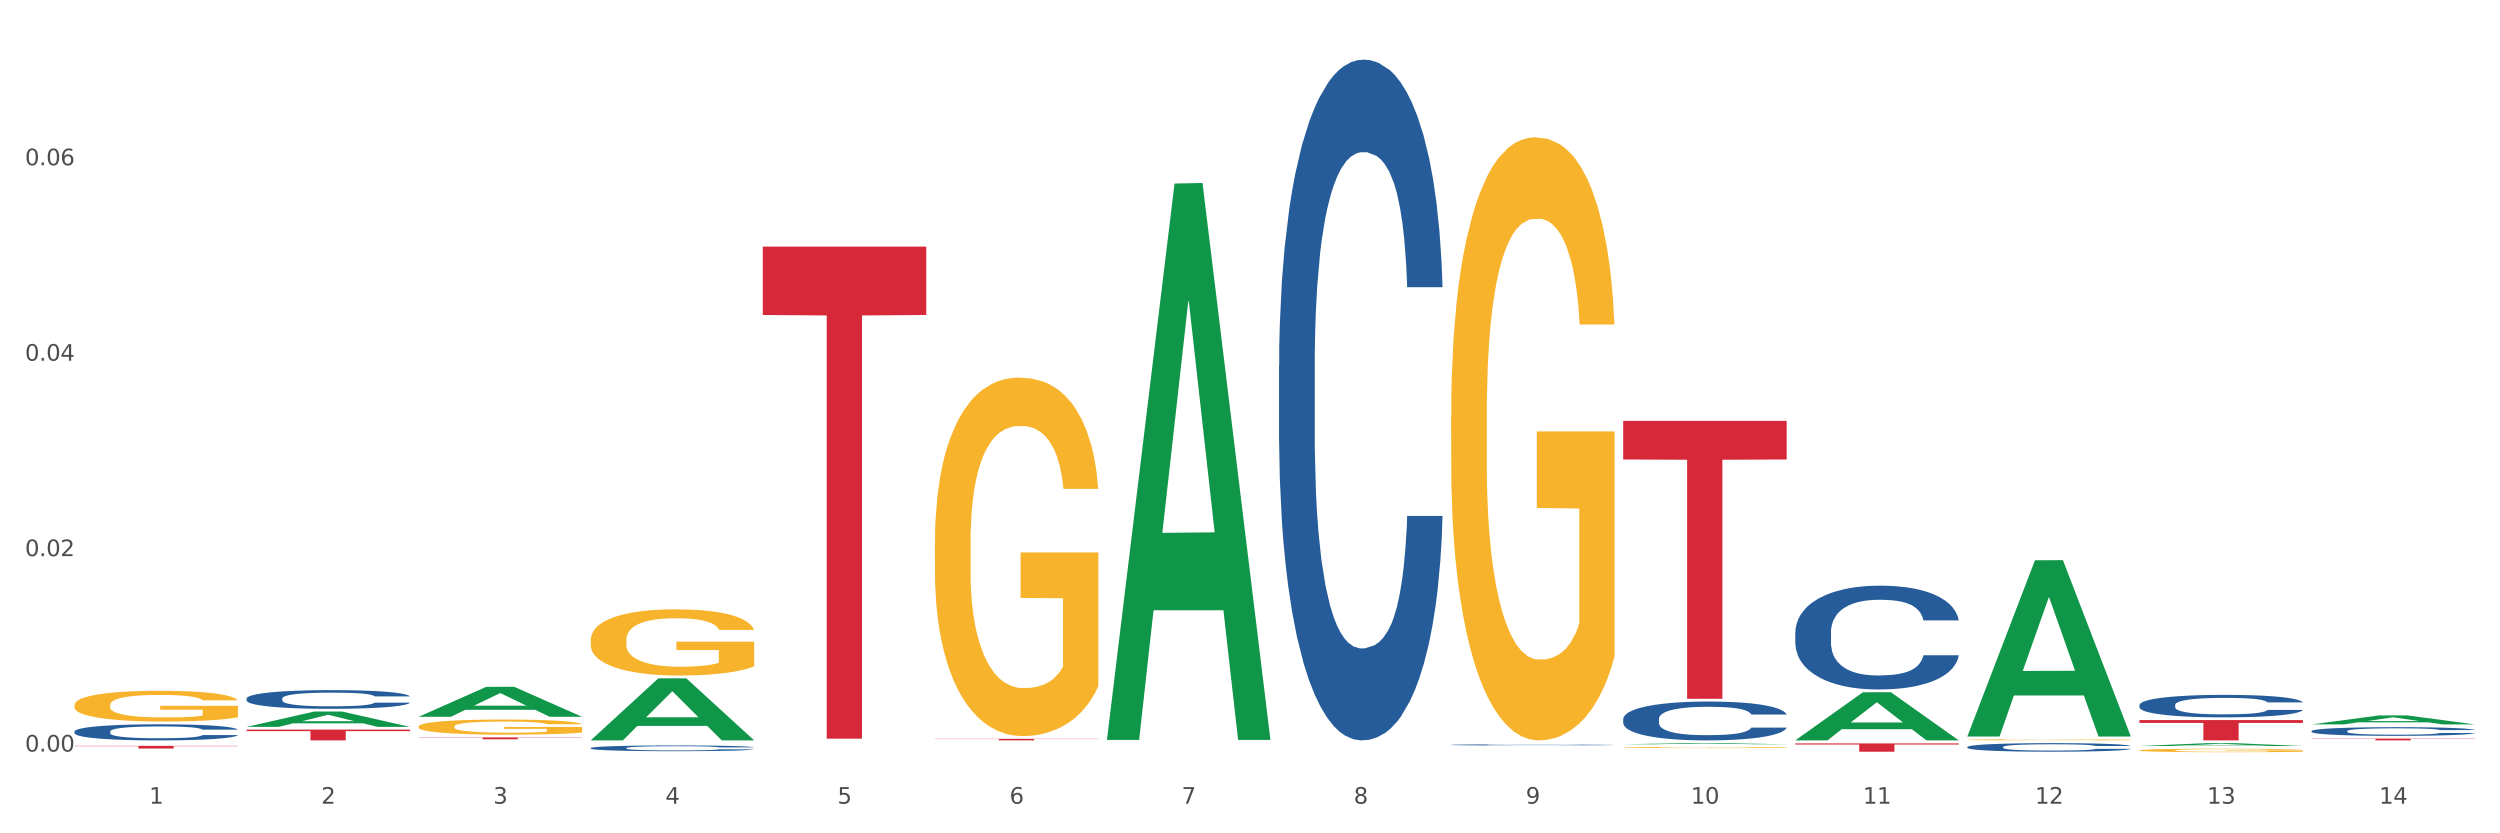 <?xml version="1.0" encoding="utf-8" standalone="no"?>
<!DOCTYPE svg PUBLIC "-//W3C//DTD SVG 1.1//EN"
  "http://www.w3.org/Graphics/SVG/1.1/DTD/svg11.dtd">
<svg xmlns:xlink="http://www.w3.org/1999/xlink" width="1080pt" height="360pt" viewBox="0 0 1080 360" xmlns="http://www.w3.org/2000/svg" version="1.1">
 <rect x="0" y="0" width="1080" height="360" fill="#333333" stroke="none"/>
 <defs>
  <style type="text/css">*{stroke-linejoin: round; stroke-linecap: butt}</style>
 </defs>
 <g id="figure_1">
  <g id="patch_1">
   <path d="M 0 360 
L 1080 360 
L 1080 0 
L 0 0 
z
" style="fill: #ffffff; stroke: #ffffff; stroke-linejoin: miter"/>
  </g>
  <g id="axes_1">
   <g id="matplotlib.axis_1">
    <g id="xtick_1">
     <g id="text_1">
      <!-- 1 -->
      <g style="fill: #4d4d4d" transform="translate(64.432 347.204) scale(0.096 -0.096)">
       <defs>
        <path id="DejaVuSans-31" d="M 794 531 
L 1825 531 
L 1825 4091 
L 703 3866 
L 703 4441 
L 1819 4666 
L 2450 4666 
L 2450 531 
L 3481 531 
L 3481 0 
L 794 0 
L 794 531 
z
" transform="scale(0.016)"/>
       </defs>
       <use xlink:href="#DejaVuSans-31"/>
      </g>
     </g>
    </g>
    <g id="xtick_2">
     <g id="text_2">
      <!-- 2 -->
      <g style="fill: #4d4d4d" transform="translate(138.771 347.204) scale(0.096 -0.096)">
       <defs>
        <path id="DejaVuSans-32" d="M 1228 531 
L 3431 531 
L 3431 0 
L 469 0 
L 469 531 
Q 828 903 1448 1529 
Q 2069 2156 2228 2338 
Q 2531 2678 2651 2914 
Q 2772 3150 2772 3378 
Q 2772 3750 2511 3984 
Q 2250 4219 1831 4219 
Q 1534 4219 1204 4116 
Q 875 4013 500 3803 
L 500 4441 
Q 881 4594 1212 4672 
Q 1544 4750 1819 4750 
Q 2544 4750 2975 4387 
Q 3406 4025 3406 3419 
Q 3406 3131 3298 2873 
Q 3191 2616 2906 2266 
Q 2828 2175 2409 1742 
Q 1991 1309 1228 531 
z
" transform="scale(0.016)"/>
       </defs>
       <use xlink:href="#DejaVuSans-32"/>
      </g>
     </g>
    </g>
    <g id="xtick_3">
     <g id="text_3">
      <!-- 3 -->
      <g style="fill: #4d4d4d" transform="translate(213.109 347.204) scale(0.096 -0.096)">
       <defs>
        <path id="DejaVuSans-33" d="M 2597 2516 
Q 3050 2419 3304 2112 
Q 3559 1806 3559 1356 
Q 3559 666 3084 287 
Q 2609 -91 1734 -91 
Q 1441 -91 1130 -33 
Q 819 25 488 141 
L 488 750 
Q 750 597 1062 519 
Q 1375 441 1716 441 
Q 2309 441 2620 675 
Q 2931 909 2931 1356 
Q 2931 1769 2642 2001 
Q 2353 2234 1838 2234 
L 1294 2234 
L 1294 2753 
L 1863 2753 
Q 2328 2753 2575 2939 
Q 2822 3125 2822 3475 
Q 2822 3834 2567 4026 
Q 2313 4219 1838 4219 
Q 1578 4219 1281 4162 
Q 984 4106 628 3988 
L 628 4550 
Q 988 4650 1302 4700 
Q 1616 4750 1894 4750 
Q 2613 4750 3031 4423 
Q 3450 4097 3450 3541 
Q 3450 3153 3228 2886 
Q 3006 2619 2597 2516 
z
" transform="scale(0.016)"/>
       </defs>
       <use xlink:href="#DejaVuSans-33"/>
      </g>
     </g>
    </g>
    <g id="xtick_4">
     <g id="text_4">
      <!-- 4 -->
      <g style="fill: #4d4d4d" transform="translate(287.448 347.204) scale(0.096 -0.096)">
       <defs>
        <path id="DejaVuSans-34" d="M 2419 4116 
L 825 1625 
L 2419 1625 
L 2419 4116 
z
M 2253 4666 
L 3047 4666 
L 3047 1625 
L 3713 1625 
L 3713 1100 
L 3047 1100 
L 3047 0 
L 2419 0 
L 2419 1100 
L 313 1100 
L 313 1709 
L 2253 4666 
z
" transform="scale(0.016)"/>
       </defs>
       <use xlink:href="#DejaVuSans-34"/>
      </g>
     </g>
    </g>
    <g id="xtick_5">
     <g id="text_5">
      <!-- 5 -->
      <g style="fill: #4d4d4d" transform="translate(361.787 347.204) scale(0.096 -0.096)">
       <defs>
        <path id="DejaVuSans-35" d="M 691 4666 
L 3169 4666 
L 3169 4134 
L 1269 4134 
L 1269 2991 
Q 1406 3038 1543 3061 
Q 1681 3084 1819 3084 
Q 2600 3084 3056 2656 
Q 3513 2228 3513 1497 
Q 3513 744 3044 326 
Q 2575 -91 1722 -91 
Q 1428 -91 1123 -41 
Q 819 9 494 109 
L 494 744 
Q 775 591 1075 516 
Q 1375 441 1709 441 
Q 2250 441 2565 725 
Q 2881 1009 2881 1497 
Q 2881 1984 2565 2268 
Q 2250 2553 1709 2553 
Q 1456 2553 1204 2497 
Q 953 2441 691 2322 
L 691 4666 
z
" transform="scale(0.016)"/>
       </defs>
       <use xlink:href="#DejaVuSans-35"/>
      </g>
     </g>
    </g>
    <g id="xtick_6">
     <g id="text_6">
      <!-- 6 -->
      <g style="fill: #4d4d4d" transform="translate(436.125 347.204) scale(0.096 -0.096)">
       <defs>
        <path id="DejaVuSans-36" d="M 2113 2584 
Q 1688 2584 1439 2293 
Q 1191 2003 1191 1497 
Q 1191 994 1439 701 
Q 1688 409 2113 409 
Q 2538 409 2786 701 
Q 3034 994 3034 1497 
Q 3034 2003 2786 2293 
Q 2538 2584 2113 2584 
z
M 3366 4563 
L 3366 3988 
Q 3128 4100 2886 4159 
Q 2644 4219 2406 4219 
Q 1781 4219 1451 3797 
Q 1122 3375 1075 2522 
Q 1259 2794 1537 2939 
Q 1816 3084 2150 3084 
Q 2853 3084 3261 2657 
Q 3669 2231 3669 1497 
Q 3669 778 3244 343 
Q 2819 -91 2113 -91 
Q 1303 -91 875 529 
Q 447 1150 447 2328 
Q 447 3434 972 4092 
Q 1497 4750 2381 4750 
Q 2619 4750 2861 4703 
Q 3103 4656 3366 4563 
z
" transform="scale(0.016)"/>
       </defs>
       <use xlink:href="#DejaVuSans-36"/>
      </g>
     </g>
    </g>
    <g id="xtick_7">
     <g id="text_7">
      <!-- 7 -->
      <g style="fill: #4d4d4d" transform="translate(510.464 347.204) scale(0.096 -0.096)">
       <defs>
        <path id="DejaVuSans-37" d="M 525 4666 
L 3525 4666 
L 3525 4397 
L 1831 0 
L 1172 0 
L 2766 4134 
L 525 4134 
L 525 4666 
z
" transform="scale(0.016)"/>
       </defs>
       <use xlink:href="#DejaVuSans-37"/>
      </g>
     </g>
    </g>
    <g id="xtick_8">
     <g id="text_8">
      <!-- 8 -->
      <g style="fill: #4d4d4d" transform="translate(584.803 347.204) scale(0.096 -0.096)">
       <defs>
        <path id="DejaVuSans-38" d="M 2034 2216 
Q 1584 2216 1326 1975 
Q 1069 1734 1069 1313 
Q 1069 891 1326 650 
Q 1584 409 2034 409 
Q 2484 409 2743 651 
Q 3003 894 3003 1313 
Q 3003 1734 2745 1975 
Q 2488 2216 2034 2216 
z
M 1403 2484 
Q 997 2584 770 2862 
Q 544 3141 544 3541 
Q 544 4100 942 4425 
Q 1341 4750 2034 4750 
Q 2731 4750 3128 4425 
Q 3525 4100 3525 3541 
Q 3525 3141 3298 2862 
Q 3072 2584 2669 2484 
Q 3125 2378 3379 2068 
Q 3634 1759 3634 1313 
Q 3634 634 3220 271 
Q 2806 -91 2034 -91 
Q 1263 -91 848 271 
Q 434 634 434 1313 
Q 434 1759 690 2068 
Q 947 2378 1403 2484 
z
M 1172 3481 
Q 1172 3119 1398 2916 
Q 1625 2713 2034 2713 
Q 2441 2713 2670 2916 
Q 2900 3119 2900 3481 
Q 2900 3844 2670 4047 
Q 2441 4250 2034 4250 
Q 1625 4250 1398 4047 
Q 1172 3844 1172 3481 
z
" transform="scale(0.016)"/>
       </defs>
       <use xlink:href="#DejaVuSans-38"/>
      </g>
     </g>
    </g>
    <g id="xtick_9">
     <g id="text_9">
      <!-- 9 -->
      <g style="fill: #4d4d4d" transform="translate(659.142 347.204) scale(0.096 -0.096)">
       <defs>
        <path id="DejaVuSans-39" d="M 703 97 
L 703 672 
Q 941 559 1184 500 
Q 1428 441 1663 441 
Q 2288 441 2617 861 
Q 2947 1281 2994 2138 
Q 2813 1869 2534 1725 
Q 2256 1581 1919 1581 
Q 1219 1581 811 2004 
Q 403 2428 403 3163 
Q 403 3881 828 4315 
Q 1253 4750 1959 4750 
Q 2769 4750 3195 4129 
Q 3622 3509 3622 2328 
Q 3622 1225 3098 567 
Q 2575 -91 1691 -91 
Q 1453 -91 1209 -44 
Q 966 3 703 97 
z
M 1959 2075 
Q 2384 2075 2632 2365 
Q 2881 2656 2881 3163 
Q 2881 3666 2632 3958 
Q 2384 4250 1959 4250 
Q 1534 4250 1286 3958 
Q 1038 3666 1038 3163 
Q 1038 2656 1286 2365 
Q 1534 2075 1959 2075 
z
" transform="scale(0.016)"/>
       </defs>
       <use xlink:href="#DejaVuSans-39"/>
      </g>
     </g>
    </g>
    <g id="xtick_10">
     <g id="text_10">
      <!-- 10 -->
      <g style="fill: #4d4d4d" transform="translate(730.426 347.204) scale(0.096 -0.096)">
       <defs>
        <path id="DejaVuSans-30" d="M 2034 4250 
Q 1547 4250 1301 3770 
Q 1056 3291 1056 2328 
Q 1056 1369 1301 889 
Q 1547 409 2034 409 
Q 2525 409 2770 889 
Q 3016 1369 3016 2328 
Q 3016 3291 2770 3770 
Q 2525 4250 2034 4250 
z
M 2034 4750 
Q 2819 4750 3233 4129 
Q 3647 3509 3647 2328 
Q 3647 1150 3233 529 
Q 2819 -91 2034 -91 
Q 1250 -91 836 529 
Q 422 1150 422 2328 
Q 422 3509 836 4129 
Q 1250 4750 2034 4750 
z
" transform="scale(0.016)"/>
       </defs>
       <use xlink:href="#DejaVuSans-31"/>
       <use xlink:href="#DejaVuSans-30" transform="translate(63.623 0)"/>
      </g>
     </g>
    </g>
    <g id="xtick_11">
     <g id="text_11">
      <!-- 11 -->
      <g style="fill: #4d4d4d" transform="translate(804.765 347.204) scale(0.096 -0.096)">
       <use xlink:href="#DejaVuSans-31"/>
       <use xlink:href="#DejaVuSans-31" transform="translate(63.623 0)"/>
      </g>
     </g>
    </g>
    <g id="xtick_12">
     <g id="text_12">
      <!-- 12 -->
      <g style="fill: #4d4d4d" transform="translate(879.104 347.204) scale(0.096 -0.096)">
       <use xlink:href="#DejaVuSans-31"/>
       <use xlink:href="#DejaVuSans-32" transform="translate(63.623 0)"/>
      </g>
     </g>
    </g>
    <g id="xtick_13">
     <g id="text_13">
      <!-- 13 -->
      <g style="fill: #4d4d4d" transform="translate(953.442 347.204) scale(0.096 -0.096)">
       <use xlink:href="#DejaVuSans-31"/>
       <use xlink:href="#DejaVuSans-33" transform="translate(63.623 0)"/>
      </g>
     </g>
    </g>
    <g id="xtick_14">
     <g id="text_14">
      <!-- 14 -->
      <g style="fill: #4d4d4d" transform="translate(1027.781 347.204) scale(0.096 -0.096)">
       <use xlink:href="#DejaVuSans-31"/>
       <use xlink:href="#DejaVuSans-34" transform="translate(63.623 0)"/>
      </g>
     </g>
    </g>
    <g id="xtick_15"/>
    <g id="xtick_16"/>
    <g id="xtick_17"/>
    <g id="xtick_18"/>
    <g id="xtick_19"/>
    <g id="xtick_20"/>
    <g id="xtick_21"/>
    <g id="xtick_22"/>
    <g id="xtick_23"/>
    <g id="xtick_24"/>
    <g id="xtick_25"/>
    <g id="xtick_26"/>
    <g id="xtick_27"/>
   </g>
   <g id="matplotlib.axis_2">
    <g id="ytick_1">
     <g id="text_15">
      <!-- 0.00 -->
      <g style="fill: #4d4d4d" transform="translate(10.8 324.68) scale(0.096 -0.096)">
       <defs>
        <path id="DejaVuSans-2e" d="M 684 794 
L 1344 794 
L 1344 0 
L 684 0 
L 684 794 
z
" transform="scale(0.016)"/>
       </defs>
       <use xlink:href="#DejaVuSans-30"/>
       <use xlink:href="#DejaVuSans-2e" transform="translate(63.623 0)"/>
       <use xlink:href="#DejaVuSans-30" transform="translate(95.41 0)"/>
       <use xlink:href="#DejaVuSans-30" transform="translate(159.033 0)"/>
      </g>
     </g>
    </g>
    <g id="ytick_2">
     <g id="text_16">
      <!-- 0.02 -->
      <g style="fill: #4d4d4d" transform="translate(10.8 240.254) scale(0.096 -0.096)">
       <use xlink:href="#DejaVuSans-30"/>
       <use xlink:href="#DejaVuSans-2e" transform="translate(63.623 0)"/>
       <use xlink:href="#DejaVuSans-30" transform="translate(95.41 0)"/>
       <use xlink:href="#DejaVuSans-32" transform="translate(159.033 0)"/>
      </g>
     </g>
    </g>
    <g id="ytick_3">
     <g id="text_17">
      <!-- 0.04 -->
      <g style="fill: #4d4d4d" transform="translate(10.8 155.827) scale(0.096 -0.096)">
       <use xlink:href="#DejaVuSans-30"/>
       <use xlink:href="#DejaVuSans-2e" transform="translate(63.623 0)"/>
       <use xlink:href="#DejaVuSans-30" transform="translate(95.41 0)"/>
       <use xlink:href="#DejaVuSans-34" transform="translate(159.033 0)"/>
      </g>
     </g>
    </g>
    <g id="ytick_4">
     <g id="text_18">
      <!-- 0.06 -->
      <g style="fill: #4d4d4d" transform="translate(10.8 71.401) scale(0.096 -0.096)">
       <use xlink:href="#DejaVuSans-30"/>
       <use xlink:href="#DejaVuSans-2e" transform="translate(63.623 0)"/>
       <use xlink:href="#DejaVuSans-30" transform="translate(95.41 0)"/>
       <use xlink:href="#DejaVuSans-36" transform="translate(159.033 0)"/>
      </g>
     </g>
    </g>
    <g id="ytick_5"/>
    <g id="ytick_6"/>
    <g id="ytick_7"/>
    <g id="ytick_8"/>
   </g>
   <g id="PolyCollection_1">
    <path d="M 106.514 314.005 
L 106.587 313.999 
L 135.709 307.397 
L 147.795 307.391 
L 177.135 314.017 
L 163.157 314.017 
L 156.823 312.474 
L 126.754 312.474 
L 126.535 312.499 
L 120.42 314.017 
L 106.514 314.017 
L 106.514 314.005 
L 130.54 311.553 
L 153.037 311.547 
L 141.897 308.803 
L 141.752 308.791 
L 141.606 308.81 
L 130.467 311.547 
L 130.54 311.553 
L 106.514 314.005 
z
" clip-path="url(#p977d80eec3)" style="fill: #109648"/>
    <path d="M 403.869 234.68 
L 403.952 234.538 
L 403.952 229.446 
L 404.119 225.061 
L 404.952 214.453 
L 406.203 205.683 
L 407.12 201.015 
L 408.037 197.196 
L 409.121 193.377 
L 410.455 189.416 
L 412.873 183.617 
L 414.374 180.646 
L 416.209 177.535 
L 419.544 173.008 
L 421.962 170.462 
L 424.463 168.34 
L 428.549 165.794 
L 431.217 164.663 
L 434.052 163.814 
L 437.47 163.248 
L 440.055 163.107 
L 445.725 163.531 
L 450.561 164.804 
L 452.895 165.794 
L 455.897 167.492 
L 457.481 168.623 
L 460.066 170.887 
L 462.734 173.857 
L 464.568 176.403 
L 467.32 181.212 
L 469.404 186.022 
L 471.322 191.962 
L 472.322 196.064 
L 473.073 199.883 
L 473.74 204.268 
L 474.407 211.199 
L 459.399 211.199 
L 458.815 206.249 
L 457.898 201.581 
L 456.564 197.054 
L 455.397 194.226 
L 453.396 190.689 
L 451.561 188.426 
L 449.643 186.729 
L 447.309 185.314 
L 445.475 184.607 
L 442.89 184.041 
L 437.804 184.183 
L 434.385 185.314 
L 432.051 186.729 
L 430.55 188.002 
L 429.216 189.416 
L 427.715 191.397 
L 425.964 194.367 
L 424.713 197.054 
L 423.463 200.449 
L 422.462 203.844 
L 421.545 207.805 
L 420.794 212.048 
L 420.211 216.433 
L 419.711 221.808 
L 419.294 230.719 
L 419.294 250.098 
L 419.46 254.482 
L 419.877 260.282 
L 420.378 264.667 
L 421.211 269.9 
L 421.962 273.437 
L 423.379 278.529 
L 424.963 282.772 
L 426.214 285.46 
L 427.465 287.723 
L 429.633 290.835 
L 432.051 293.381 
L 434.135 294.937 
L 436.97 296.351 
L 438.888 296.917 
L 440.555 297.2 
L 444.641 297.2 
L 447.559 296.776 
L 450.811 295.785 
L 453.312 294.512 
L 455.397 292.956 
L 457.731 290.41 
L 459.232 288.006 
L 459.232 258.443 
L 440.889 258.302 
L 440.889 238.64 
L 474.49 238.64 
L 474.49 296.351 
L 473.073 299.322 
L 471.489 302.009 
L 469.821 304.414 
L 467.32 307.384 
L 464.318 310.213 
L 461.65 312.193 
L 458.815 313.891 
L 455.48 315.447 
L 451.144 316.861 
L 448.476 317.427 
L 445.141 317.851 
L 441.222 317.993 
L 437.804 317.71 
L 434.469 317.003 
L 430.967 315.73 
L 427.548 313.891 
L 424.963 312.052 
L 422.379 309.789 
L 419.627 306.818 
L 417.459 303.989 
L 415.792 301.443 
L 413.957 298.19 
L 411.956 293.947 
L 410.455 290.127 
L 409.121 286.167 
L 407.704 281.075 
L 406.703 276.69 
L 405.703 271.173 
L 405.119 267.071 
L 404.452 260.706 
L 403.952 251.795 
L 403.869 234.68 
z
" clip-path="url(#p977d80eec3)" style="fill: #f7b32b"/>
    <path d="M 626.885 179.697 
L 626.968 179.459 
L 626.968 170.892 
L 627.135 163.516 
L 627.969 145.669 
L 629.219 130.916 
L 630.136 123.064 
L 631.054 116.639 
L 632.138 110.214 
L 633.472 103.551 
L 635.89 93.795 
L 637.39 88.798 
L 639.225 83.563 
L 642.56 75.949 
L 644.978 71.665 
L 647.479 68.096 
L 651.565 63.813 
L 654.233 61.909 
L 657.068 60.482 
L 660.486 59.53 
L 663.071 59.292 
L 668.741 60.006 
L 673.577 62.147 
L 675.911 63.813 
L 678.913 66.668 
L 680.497 68.572 
L 683.082 72.379 
L 685.75 77.376 
L 687.584 81.66 
L 690.336 89.75 
L 692.42 97.84 
L 694.338 107.834 
L 695.339 114.735 
L 696.089 121.16 
L 696.756 128.536 
L 697.423 140.196 
L 682.415 140.196 
L 681.831 131.868 
L 680.914 124.015 
L 679.58 116.401 
L 678.413 111.642 
L 676.412 105.693 
L 674.577 101.886 
L 672.66 99.03 
L 670.325 96.651 
L 668.491 95.461 
L 665.906 94.509 
L 660.82 94.747 
L 657.401 96.651 
L 655.067 99.03 
L 653.566 101.172 
L 652.232 103.551 
L 650.731 106.883 
L 648.98 111.88 
L 647.729 116.401 
L 646.479 122.112 
L 645.478 127.823 
L 644.561 134.485 
L 643.811 141.624 
L 643.227 149.001 
L 642.727 158.043 
L 642.31 173.034 
L 642.31 205.634 
L 642.476 213.01 
L 642.893 222.766 
L 643.394 230.143 
L 644.227 238.947 
L 644.978 244.896 
L 646.395 253.462 
L 647.979 260.601 
L 649.23 265.122 
L 650.481 268.929 
L 652.649 274.164 
L 655.067 278.448 
L 657.151 281.065 
L 659.986 283.445 
L 661.904 284.396 
L 663.571 284.872 
L 667.657 284.872 
L 670.575 284.158 
L 673.827 282.493 
L 676.328 280.351 
L 678.413 277.734 
L 680.747 273.451 
L 682.248 269.405 
L 682.248 219.673 
L 663.905 219.435 
L 663.905 186.359 
L 697.506 186.359 
L 697.506 283.445 
L 696.089 288.442 
L 694.505 292.963 
L 692.837 297.008 
L 690.336 302.005 
L 687.334 306.764 
L 684.666 310.095 
L 681.831 312.951 
L 678.496 315.568 
L 674.16 317.948 
L 671.492 318.9 
L 668.157 319.614 
L 664.238 319.852 
L 660.82 319.376 
L 657.485 318.186 
L 653.983 316.044 
L 650.564 312.951 
L 647.979 309.858 
L 645.395 306.05 
L 642.643 301.053 
L 640.475 296.294 
L 638.808 292.011 
L 636.974 286.538 
L 634.972 279.399 
L 633.472 272.975 
L 632.138 266.312 
L 630.72 257.746 
L 629.72 250.369 
L 628.719 241.089 
L 628.135 234.188 
L 627.468 223.48 
L 626.968 208.489 
L 626.885 179.697 
z
" clip-path="url(#p977d80eec3)" style="fill: #f7b32b"/>
    <path d="M 701.223 322.919 
L 701.307 322.918 
L 701.307 322.902 
L 701.474 322.888 
L 702.307 322.855 
L 703.558 322.828 
L 704.475 322.813 
L 705.392 322.801 
L 706.476 322.789 
L 707.81 322.777 
L 710.228 322.758 
L 711.729 322.749 
L 713.563 322.739 
L 716.899 322.725 
L 719.317 322.717 
L 721.818 322.711 
L 725.903 322.703 
L 728.572 322.699 
L 731.406 322.696 
L 734.825 322.695 
L 737.41 322.694 
L 743.08 322.695 
L 747.915 322.699 
L 750.25 322.703 
L 753.252 322.708 
L 754.836 322.711 
L 757.421 322.719 
L 760.089 322.728 
L 761.923 322.736 
L 764.675 322.751 
L 766.759 322.766 
L 768.677 322.785 
L 769.677 322.798 
L 770.428 322.809 
L 771.095 322.823 
L 771.762 322.845 
L 756.754 322.845 
L 756.17 322.829 
L 755.253 322.815 
L 753.919 322.801 
L 752.751 322.792 
L 750.75 322.781 
L 748.916 322.774 
L 746.998 322.768 
L 744.664 322.764 
L 742.829 322.762 
L 740.245 322.76 
L 735.159 322.76 
L 731.74 322.764 
L 729.405 322.768 
L 727.905 322.772 
L 726.571 322.777 
L 725.07 322.783 
L 723.319 322.792 
L 722.068 322.801 
L 720.817 322.811 
L 719.817 322.822 
L 718.9 322.834 
L 718.149 322.848 
L 717.566 322.861 
L 717.065 322.878 
L 716.648 322.906 
L 716.648 322.967 
L 716.815 322.981 
L 717.232 322.999 
L 717.732 323.013 
L 718.566 323.029 
L 719.317 323.04 
L 720.734 323.056 
L 722.318 323.069 
L 723.569 323.078 
L 724.82 323.085 
L 726.987 323.095 
L 729.405 323.103 
L 731.49 323.108 
L 734.325 323.112 
L 736.242 323.114 
L 737.91 323.115 
L 741.996 323.115 
L 744.914 323.113 
L 748.166 323.11 
L 750.667 323.106 
L 752.751 323.101 
L 755.086 323.093 
L 756.587 323.086 
L 756.587 322.993 
L 738.244 322.993 
L 738.244 322.931 
L 771.845 322.931 
L 771.845 323.112 
L 770.428 323.121 
L 768.844 323.13 
L 767.176 323.137 
L 764.675 323.147 
L 761.673 323.155 
L 759.005 323.162 
L 756.17 323.167 
L 752.835 323.172 
L 748.499 323.176 
L 745.831 323.178 
L 742.496 323.179 
L 738.577 323.18 
L 735.159 323.179 
L 731.823 323.177 
L 728.321 323.173 
L 724.903 323.167 
L 722.318 323.161 
L 719.733 323.154 
L 716.982 323.145 
L 714.814 323.136 
L 713.147 323.128 
L 711.312 323.118 
L 709.311 323.104 
L 707.81 323.092 
L 706.476 323.08 
L 705.059 323.064 
L 704.058 323.05 
L 703.058 323.033 
L 702.474 323.02 
L 701.807 323 
L 701.307 322.972 
L 701.223 322.919 
z
" clip-path="url(#p977d80eec3)" style="fill: #f7b32b"/>
    <path d="M 849.901 319.582 
L 849.984 319.582 
L 849.984 319.567 
L 850.151 319.553 
L 850.985 319.521 
L 852.235 319.494 
L 853.153 319.48 
L 854.07 319.469 
L 855.154 319.457 
L 856.488 319.445 
L 858.906 319.428 
L 860.407 319.419 
L 862.241 319.409 
L 865.576 319.395 
L 867.994 319.388 
L 870.495 319.381 
L 874.581 319.374 
L 877.249 319.37 
L 880.084 319.368 
L 883.502 319.366 
L 886.087 319.365 
L 891.757 319.367 
L 896.593 319.371 
L 898.927 319.374 
L 901.929 319.379 
L 903.513 319.382 
L 906.098 319.389 
L 908.766 319.398 
L 910.601 319.406 
L 913.352 319.42 
L 915.436 319.435 
L 917.354 319.453 
L 918.355 319.465 
L 919.105 319.477 
L 919.772 319.49 
L 920.439 319.511 
L 905.431 319.511 
L 904.847 319.496 
L 903.93 319.482 
L 902.596 319.468 
L 901.429 319.46 
L 899.428 319.449 
L 897.593 319.442 
L 895.676 319.437 
L 893.341 319.433 
L 891.507 319.431 
L 888.922 319.429 
L 883.836 319.429 
L 880.417 319.433 
L 878.083 319.437 
L 876.582 319.441 
L 875.248 319.445 
L 873.747 319.451 
L 871.996 319.46 
L 870.745 319.468 
L 869.495 319.479 
L 868.494 319.489 
L 867.577 319.501 
L 866.827 319.514 
L 866.243 319.527 
L 865.743 319.543 
L 865.326 319.57 
L 865.326 319.629 
L 865.493 319.642 
L 865.91 319.66 
L 866.41 319.673 
L 867.244 319.689 
L 867.994 319.7 
L 869.411 319.715 
L 870.996 319.728 
L 872.246 319.736 
L 873.497 319.743 
L 875.665 319.753 
L 878.083 319.76 
L 880.167 319.765 
L 883.002 319.769 
L 884.92 319.771 
L 886.587 319.772 
L 890.673 319.772 
L 893.591 319.771 
L 896.843 319.768 
L 899.344 319.764 
L 901.429 319.759 
L 903.763 319.751 
L 905.264 319.744 
L 905.264 319.654 
L 886.921 319.654 
L 886.921 319.594 
L 920.523 319.594 
L 920.523 319.769 
L 919.105 319.778 
L 917.521 319.787 
L 915.853 319.794 
L 913.352 319.803 
L 910.35 319.811 
L 907.682 319.817 
L 904.847 319.823 
L 901.512 319.827 
L 897.177 319.832 
L 894.508 319.833 
L 891.173 319.835 
L 887.254 319.835 
L 883.836 319.834 
L 880.501 319.832 
L 876.999 319.828 
L 873.58 319.823 
L 870.996 319.817 
L 868.411 319.81 
L 865.659 319.801 
L 863.492 319.793 
L 861.824 319.785 
L 859.99 319.775 
L 857.989 319.762 
L 856.488 319.751 
L 855.154 319.739 
L 853.736 319.723 
L 852.736 319.71 
L 851.735 319.693 
L 851.151 319.681 
L 850.484 319.661 
L 849.984 319.634 
L 849.901 319.582 
z
" clip-path="url(#p977d80eec3)" style="fill: #f7b32b"/>
    <path d="M 924.24 324.147 
L 924.323 324.146 
L 924.323 324.097 
L 924.49 324.054 
L 925.323 323.952 
L 926.574 323.868 
L 927.491 323.823 
L 928.408 323.786 
L 929.492 323.749 
L 930.826 323.711 
L 933.244 323.655 
L 934.745 323.627 
L 936.58 323.597 
L 939.915 323.553 
L 942.333 323.528 
L 944.834 323.508 
L 948.92 323.484 
L 951.588 323.473 
L 954.423 323.464 
L 957.841 323.459 
L 960.426 323.458 
L 966.096 323.462 
L 970.932 323.474 
L 973.266 323.484 
L 976.268 323.5 
L 977.852 323.511 
L 980.437 323.533 
L 983.105 323.561 
L 984.939 323.586 
L 987.691 323.632 
L 989.775 323.678 
L 991.693 323.736 
L 992.693 323.775 
L 993.444 323.812 
L 994.111 323.854 
L 994.778 323.921 
L 979.77 323.921 
L 979.186 323.873 
L 978.269 323.828 
L 976.935 323.785 
L 975.768 323.757 
L 973.766 323.723 
L 971.932 323.702 
L 970.014 323.685 
L 967.68 323.672 
L 965.845 323.665 
L 963.261 323.659 
L 958.175 323.661 
L 954.756 323.672 
L 952.422 323.685 
L 950.921 323.697 
L 949.587 323.711 
L 948.086 323.73 
L 946.335 323.759 
L 945.084 323.785 
L 943.834 323.817 
L 942.833 323.85 
L 941.916 323.888 
L 941.165 323.929 
L 940.582 323.971 
L 940.081 324.023 
L 939.665 324.109 
L 939.665 324.296 
L 939.831 324.338 
L 940.248 324.394 
L 940.749 324.436 
L 941.582 324.486 
L 942.333 324.52 
L 943.75 324.569 
L 945.334 324.61 
L 946.585 324.636 
L 947.836 324.658 
L 950.004 324.688 
L 952.422 324.712 
L 954.506 324.727 
L 957.341 324.741 
L 959.259 324.746 
L 960.926 324.749 
L 965.012 324.749 
L 967.93 324.745 
L 971.182 324.736 
L 973.683 324.723 
L 975.768 324.708 
L 978.102 324.684 
L 979.603 324.661 
L 979.603 324.376 
L 961.26 324.375 
L 961.26 324.185 
L 994.861 324.185 
L 994.861 324.741 
L 993.444 324.77 
L 991.86 324.796 
L 990.192 324.819 
L 987.691 324.847 
L 984.689 324.875 
L 982.021 324.894 
L 979.186 324.91 
L 975.851 324.925 
L 971.515 324.939 
L 968.847 324.944 
L 965.512 324.948 
L 961.593 324.95 
L 958.175 324.947 
L 954.84 324.94 
L 951.338 324.928 
L 947.919 324.91 
L 945.334 324.892 
L 942.75 324.87 
L 939.998 324.842 
L 937.83 324.815 
L 936.163 324.79 
L 934.328 324.759 
L 932.327 324.718 
L 930.826 324.681 
L 929.492 324.643 
L 928.075 324.594 
L 927.074 324.552 
L 926.074 324.499 
L 925.49 324.459 
L 924.823 324.398 
L 924.323 324.312 
L 924.24 324.147 
z
" clip-path="url(#p977d80eec3)" style="fill: #f7b32b"/>
    <path d="M 998.578 319.068 
L 1069.2 319.068 
L 1069.2 319.177 
L 1041.42 319.178 
L 1041.42 319.852 
L 1026.191 319.852 
L 1026.191 319.178 
L 998.578 319.177 
L 998.578 319.069 
L 998.578 319.068 
z
" clip-path="url(#p977d80eec3)" style="fill: #d62839"/>
    <path d="M 775.562 321.14 
L 846.184 321.14 
L 846.184 321.642 
L 818.404 321.645 
L 818.404 324.754 
L 803.175 324.754 
L 803.175 321.645 
L 775.562 321.642 
L 775.562 321.143 
L 775.562 321.14 
z
" clip-path="url(#p977d80eec3)" style="fill: #d62839"/>
    <path d="M 701.223 181.813 
L 771.845 181.813 
L 771.845 198.499 
L 744.065 198.611 
L 744.065 301.884 
L 728.836 301.884 
L 728.836 198.611 
L 701.223 198.499 
L 701.223 181.925 
L 701.223 181.813 
z
" clip-path="url(#p977d80eec3)" style="fill: #d62839"/>
    <path d="M 403.869 319.174 
L 474.49 319.174 
L 474.49 319.268 
L 446.71 319.269 
L 446.71 319.852 
L 431.481 319.852 
L 431.481 319.269 
L 403.869 319.268 
L 403.869 319.174 
L 403.869 319.174 
z
" clip-path="url(#p977d80eec3)" style="fill: #d62839"/>
    <path d="M 329.53 106.532 
L 400.152 106.532 
L 400.152 136.074 
L 372.371 136.274 
L 372.371 319.113 
L 357.143 319.113 
L 357.143 136.274 
L 329.53 136.074 
L 329.53 106.732 
L 329.53 106.532 
z
" clip-path="url(#p977d80eec3)" style="fill: #d62839"/>
    <path d="M 180.852 318.559 
L 251.474 318.559 
L 251.474 318.671 
L 223.694 318.672 
L 223.694 319.363 
L 208.465 319.363 
L 208.465 318.672 
L 180.852 318.671 
L 180.852 318.56 
L 180.852 318.559 
z
" clip-path="url(#p977d80eec3)" style="fill: #d62839"/>
    <path d="M 255.191 276.456 
L 255.275 276.43 
L 255.275 275.49 
L 255.441 274.68 
L 256.275 272.721 
L 257.526 271.101 
L 258.443 270.239 
L 259.36 269.534 
L 260.444 268.828 
L 261.778 268.097 
L 264.196 267.026 
L 265.697 266.477 
L 267.531 265.902 
L 270.866 265.067 
L 273.284 264.596 
L 275.786 264.204 
L 279.871 263.734 
L 282.539 263.525 
L 285.374 263.369 
L 288.793 263.264 
L 291.377 263.238 
L 297.047 263.316 
L 301.883 263.551 
L 304.218 263.734 
L 307.219 264.048 
L 308.804 264.257 
L 311.388 264.675 
L 314.057 265.223 
L 315.891 265.694 
L 318.642 266.582 
L 320.727 267.47 
L 322.645 268.567 
L 323.645 269.325 
L 324.395 270.03 
L 325.062 270.84 
L 325.73 272.12 
L 310.721 272.12 
L 310.138 271.206 
L 309.221 270.343 
L 307.886 269.508 
L 306.719 268.985 
L 304.718 268.332 
L 302.884 267.914 
L 300.966 267.601 
L 298.631 267.339 
L 296.797 267.209 
L 294.212 267.104 
L 289.126 267.13 
L 285.708 267.339 
L 283.373 267.601 
L 281.872 267.836 
L 280.538 268.097 
L 279.037 268.463 
L 277.286 269.011 
L 276.036 269.508 
L 274.785 270.134 
L 273.785 270.761 
L 272.867 271.493 
L 272.117 272.277 
L 271.533 273.086 
L 271.033 274.079 
L 270.616 275.725 
L 270.616 279.304 
L 270.783 280.114 
L 271.2 281.185 
L 271.7 281.994 
L 272.534 282.961 
L 273.284 283.614 
L 274.702 284.555 
L 276.286 285.338 
L 277.537 285.835 
L 278.787 286.253 
L 280.955 286.827 
L 283.373 287.298 
L 285.458 287.585 
L 288.292 287.846 
L 290.21 287.951 
L 291.878 288.003 
L 295.963 288.003 
L 298.882 287.924 
L 302.133 287.742 
L 304.635 287.507 
L 306.719 287.219 
L 309.054 286.749 
L 310.555 286.305 
L 310.555 280.845 
L 292.211 280.819 
L 292.211 277.188 
L 325.813 277.188 
L 325.813 287.846 
L 324.395 288.395 
L 322.811 288.891 
L 321.144 289.335 
L 318.642 289.884 
L 315.641 290.406 
L 312.973 290.772 
L 310.138 291.085 
L 306.803 291.373 
L 302.467 291.634 
L 299.799 291.738 
L 296.464 291.817 
L 292.545 291.843 
L 289.126 291.791 
L 285.791 291.66 
L 282.289 291.425 
L 278.871 291.085 
L 276.286 290.746 
L 273.701 290.328 
L 270.95 289.779 
L 268.782 289.257 
L 267.114 288.787 
L 265.28 288.186 
L 263.279 287.402 
L 261.778 286.697 
L 260.444 285.965 
L 259.027 285.025 
L 258.026 284.215 
L 257.025 283.196 
L 256.442 282.439 
L 255.775 281.263 
L 255.275 279.617 
L 255.191 276.456 
z
" clip-path="url(#p977d80eec3)" style="fill: #f7b32b"/>
    <path d="M 106.514 315.198 
L 177.135 315.198 
L 177.135 315.845 
L 149.355 315.849 
L 149.355 319.852 
L 134.126 319.852 
L 134.126 315.849 
L 106.514 315.845 
L 106.514 315.203 
L 106.514 315.198 
z
" clip-path="url(#p977d80eec3)" style="fill: #d62839"/>
    <path d="M 32.175 304.568 
L 32.258 304.556 
L 32.258 304.12 
L 32.425 303.744 
L 33.259 302.834 
L 34.51 302.082 
L 35.427 301.682 
L 36.344 301.355 
L 37.428 301.027 
L 38.762 300.688 
L 41.18 300.191 
L 42.681 299.936 
L 44.515 299.669 
L 47.85 299.281 
L 50.268 299.063 
L 52.77 298.881 
L 56.855 298.663 
L 59.523 298.566 
L 62.358 298.493 
L 65.777 298.444 
L 68.361 298.432 
L 74.031 298.469 
L 78.867 298.578 
L 81.202 298.663 
L 84.203 298.808 
L 85.788 298.905 
L 88.372 299.099 
L 91.04 299.354 
L 92.875 299.572 
L 95.626 299.984 
L 97.711 300.397 
L 99.628 300.906 
L 100.629 301.258 
L 101.379 301.585 
L 102.046 301.961 
L 102.713 302.555 
L 87.705 302.555 
L 87.122 302.131 
L 86.204 301.731 
L 84.87 301.343 
L 83.703 301.1 
L 81.702 300.797 
L 79.868 300.603 
L 77.95 300.457 
L 75.615 300.336 
L 73.781 300.275 
L 71.196 300.227 
L 66.11 300.239 
L 62.692 300.336 
L 60.357 300.457 
L 58.856 300.566 
L 57.522 300.688 
L 56.021 300.858 
L 54.27 301.112 
L 53.02 301.343 
L 51.769 301.634 
L 50.768 301.925 
L 49.851 302.264 
L 49.101 302.628 
L 48.517 303.004 
L 48.017 303.465 
L 47.6 304.229 
L 47.6 305.89 
L 47.767 306.266 
L 48.184 306.763 
L 48.684 307.139 
L 49.518 307.588 
L 50.268 307.891 
L 51.686 308.327 
L 53.27 308.691 
L 54.52 308.922 
L 55.771 309.116 
L 57.939 309.382 
L 60.357 309.601 
L 62.441 309.734 
L 65.276 309.855 
L 67.194 309.904 
L 68.862 309.928 
L 72.947 309.928 
L 75.865 309.892 
L 79.117 309.807 
L 81.619 309.698 
L 83.703 309.564 
L 86.038 309.346 
L 87.538 309.14 
L 87.538 306.605 
L 69.195 306.593 
L 69.195 304.908 
L 102.797 304.908 
L 102.797 309.855 
L 101.379 310.11 
L 99.795 310.34 
L 98.128 310.547 
L 95.626 310.801 
L 92.625 311.044 
L 89.956 311.214 
L 87.122 311.359 
L 83.786 311.492 
L 79.451 311.614 
L 76.783 311.662 
L 73.447 311.699 
L 69.529 311.711 
L 66.11 311.686 
L 62.775 311.626 
L 59.273 311.517 
L 55.855 311.359 
L 53.27 311.201 
L 50.685 311.007 
L 47.934 310.753 
L 45.766 310.51 
L 44.098 310.292 
L 42.264 310.013 
L 40.263 309.649 
L 38.762 309.322 
L 37.428 308.982 
L 36.01 308.546 
L 35.01 308.17 
L 34.009 307.697 
L 33.426 307.345 
L 32.759 306.799 
L 32.258 306.036 
L 32.175 304.568 
z
" clip-path="url(#p977d80eec3)" style="fill: #f7b32b"/>
    <path d="M 32.175 316.019 
L 32.258 316.013 
L 32.258 315.835 
L 32.509 315.593 
L 33.427 315.148 
L 34.596 314.811 
L 36.599 314.417 
L 37.684 314.252 
L 39.104 314.068 
L 42.025 313.769 
L 45.364 313.515 
L 47.702 313.375 
L 49.455 313.286 
L 53.378 313.127 
L 55.632 313.057 
L 57.969 313 
L 59.973 312.962 
L 63.312 312.917 
L 65.983 312.898 
L 69.072 312.892 
L 71.66 312.898 
L 75.082 312.924 
L 80.091 313 
L 82.011 313.044 
L 84.599 313.121 
L 87.27 313.222 
L 89.44 313.324 
L 91.945 313.47 
L 94.533 313.661 
L 97.037 313.902 
L 98.79 314.125 
L 100.209 314.36 
L 101.461 314.646 
L 102.379 314.957 
L 102.797 315.218 
L 87.52 315.218 
L 87.103 314.983 
L 86.268 314.729 
L 85.434 314.557 
L 84.515 314.417 
L 83.096 314.258 
L 81.844 314.157 
L 79.757 314.036 
L 77.837 313.96 
L 76.251 313.915 
L 74.331 313.877 
L 70.241 313.839 
L 67.319 313.839 
L 65.482 313.852 
L 63.229 313.883 
L 61.309 313.928 
L 59.055 314.004 
L 57.302 314.087 
L 55.549 314.195 
L 54.547 314.271 
L 53.044 314.411 
L 52.043 314.525 
L 50.707 314.722 
L 49.956 314.862 
L 48.62 315.224 
L 48.036 315.491 
L 47.785 315.676 
L 47.618 315.879 
L 47.618 316.871 
L 48.119 317.316 
L 48.537 317.506 
L 49.204 317.722 
L 50.457 318.002 
L 52.293 318.275 
L 54.213 318.472 
L 55.799 318.593 
L 57.302 318.682 
L 58.804 318.752 
L 60.641 318.816 
L 62.143 318.854 
L 64.397 318.892 
L 67.069 318.911 
L 69.155 318.911 
L 73.413 318.879 
L 75.333 318.847 
L 77.169 318.803 
L 79.173 318.733 
L 80.759 318.657 
L 81.677 318.599 
L 83.18 318.479 
L 84.348 318.352 
L 85.35 318.205 
L 86.018 318.078 
L 86.769 317.888 
L 87.353 317.671 
L 87.52 317.557 
L 102.797 317.557 
L 102.463 317.786 
L 101.879 318.008 
L 100.71 318.307 
L 99.792 318.479 
L 98.372 318.688 
L 96.87 318.866 
L 94.783 319.063 
L 92.863 319.21 
L 90.86 319.337 
L 88.689 319.451 
L 84.766 319.61 
L 83.347 319.655 
L 80.341 319.731 
L 78.004 319.775 
L 74.581 319.82 
L 71.075 319.845 
L 67.402 319.852 
L 64.147 319.839 
L 60.557 319.801 
L 58.303 319.763 
L 55.799 319.705 
L 52.877 319.616 
L 50.123 319.508 
L 47.535 319.381 
L 45.114 319.235 
L 42.86 319.07 
L 39.938 318.797 
L 37.768 318.53 
L 36.182 318.282 
L 35.097 318.072 
L 34.011 317.805 
L 33.427 317.621 
L 32.509 317.176 
L 32.175 316.763 
L 32.175 316.019 
z
" clip-path="url(#p977d80eec3)" style="fill: #255c99"/>
    <path d="M 106.514 301.763 
L 106.597 301.756 
L 106.597 301.549 
L 106.848 301.269 
L 107.766 300.753 
L 108.935 300.362 
L 110.938 299.905 
L 112.023 299.713 
L 113.442 299.499 
L 116.364 299.153 
L 119.703 298.858 
L 122.04 298.695 
L 123.794 298.592 
L 127.717 298.408 
L 129.971 298.327 
L 132.308 298.26 
L 134.312 298.216 
L 137.651 298.164 
L 140.322 298.142 
L 143.411 298.135 
L 145.998 298.142 
L 149.421 298.172 
L 154.43 298.26 
L 156.35 298.312 
L 158.937 298.4 
L 161.609 298.518 
L 163.779 298.636 
L 166.283 298.806 
L 168.871 299.027 
L 171.376 299.307 
L 173.129 299.566 
L 174.548 299.838 
L 175.8 300.17 
L 176.718 300.532 
L 177.135 300.834 
L 161.859 300.834 
L 161.442 300.561 
L 160.607 300.266 
L 159.772 300.067 
L 158.854 299.905 
L 157.435 299.72 
L 156.183 299.602 
L 154.096 299.462 
L 152.176 299.374 
L 150.59 299.322 
L 148.67 299.278 
L 144.579 299.234 
L 141.658 299.234 
L 139.821 299.248 
L 137.567 299.285 
L 135.647 299.337 
L 133.393 299.425 
L 131.64 299.521 
L 129.887 299.647 
L 128.886 299.735 
L 127.383 299.897 
L 126.381 300.03 
L 125.046 300.259 
L 124.294 300.421 
L 122.959 300.841 
L 122.374 301.151 
L 122.124 301.365 
L 121.957 301.601 
L 121.957 302.751 
L 122.458 303.268 
L 122.875 303.489 
L 123.543 303.74 
L 124.795 304.064 
L 126.632 304.381 
L 128.552 304.61 
L 130.138 304.75 
L 131.64 304.853 
L 133.143 304.934 
L 134.979 305.008 
L 136.482 305.052 
L 138.736 305.096 
L 141.407 305.119 
L 143.494 305.119 
L 147.751 305.082 
L 149.671 305.045 
L 151.508 304.993 
L 153.511 304.912 
L 155.097 304.824 
L 156.016 304.757 
L 157.518 304.617 
L 158.687 304.47 
L 159.689 304.3 
L 160.357 304.153 
L 161.108 303.931 
L 161.692 303.681 
L 161.859 303.548 
L 177.135 303.548 
L 176.802 303.813 
L 176.217 304.071 
L 175.049 304.418 
L 174.13 304.617 
L 172.711 304.86 
L 171.209 305.067 
L 169.122 305.296 
L 167.202 305.465 
L 165.198 305.613 
L 163.028 305.745 
L 159.104 305.93 
L 157.685 305.981 
L 154.68 306.07 
L 152.343 306.122 
L 148.92 306.173 
L 145.414 306.203 
L 141.741 306.21 
L 138.486 306.195 
L 134.896 306.151 
L 132.642 306.107 
L 130.138 306.04 
L 127.216 305.937 
L 124.461 305.812 
L 121.874 305.664 
L 119.453 305.495 
L 117.199 305.303 
L 114.277 304.986 
L 112.107 304.676 
L 110.521 304.389 
L 109.435 304.145 
L 108.35 303.835 
L 107.766 303.622 
L 106.848 303.105 
L 106.514 302.626 
L 106.514 301.763 
z
" clip-path="url(#p977d80eec3)" style="fill: #255c99"/>
    <path d="M 255.191 323.15 
L 255.275 323.148 
L 255.275 323.085 
L 255.525 322.998 
L 256.443 322.839 
L 257.612 322.719 
L 259.615 322.578 
L 260.701 322.519 
L 262.12 322.453 
L 265.041 322.346 
L 268.381 322.255 
L 270.718 322.205 
L 272.471 322.173 
L 276.394 322.116 
L 278.648 322.091 
L 280.986 322.071 
L 282.989 322.057 
L 286.328 322.042 
L 288.999 322.035 
L 292.088 322.032 
L 294.676 322.035 
L 298.098 322.044 
L 303.107 322.071 
L 305.027 322.087 
L 307.615 322.114 
L 310.286 322.151 
L 312.457 322.187 
L 314.961 322.239 
L 317.549 322.307 
L 320.053 322.394 
L 321.806 322.473 
L 323.225 322.557 
L 324.477 322.66 
L 325.396 322.771 
L 325.813 322.864 
L 310.537 322.864 
L 310.119 322.78 
L 309.284 322.689 
L 308.45 322.628 
L 307.531 322.578 
L 306.112 322.521 
L 304.86 322.485 
L 302.773 322.441 
L 300.853 322.414 
L 299.267 322.398 
L 297.347 322.385 
L 293.257 322.371 
L 290.335 322.371 
L 288.499 322.376 
L 286.245 322.387 
L 284.325 322.403 
L 282.071 322.43 
L 280.318 322.46 
L 278.565 322.498 
L 277.563 322.526 
L 276.06 322.576 
L 275.059 322.616 
L 273.723 322.687 
L 272.972 322.737 
L 271.636 322.866 
L 271.052 322.962 
L 270.801 323.028 
L 270.634 323.1 
L 270.634 323.455 
L 271.135 323.614 
L 271.553 323.682 
L 272.22 323.76 
L 273.473 323.86 
L 275.309 323.957 
L 277.229 324.028 
L 278.815 324.071 
L 280.318 324.103 
L 281.82 324.128 
L 283.657 324.15 
L 285.159 324.164 
L 287.413 324.178 
L 290.085 324.184 
L 292.172 324.184 
L 296.429 324.173 
L 298.349 324.162 
L 300.185 324.146 
L 302.189 324.121 
L 303.775 324.094 
L 304.693 324.073 
L 306.196 324.03 
L 307.364 323.985 
L 308.366 323.932 
L 309.034 323.887 
L 309.785 323.819 
L 310.37 323.741 
L 310.537 323.7 
L 325.813 323.7 
L 325.479 323.782 
L 324.895 323.862 
L 323.726 323.969 
L 322.808 324.03 
L 321.389 324.105 
L 319.886 324.169 
L 317.799 324.239 
L 315.879 324.291 
L 313.876 324.337 
L 311.705 324.378 
L 307.782 324.434 
L 306.363 324.45 
L 303.358 324.478 
L 301.02 324.494 
L 297.598 324.509 
L 294.092 324.519 
L 290.419 324.521 
L 287.163 324.516 
L 283.573 324.503 
L 281.32 324.489 
L 278.815 324.469 
L 275.893 324.437 
L 273.139 324.398 
L 270.551 324.353 
L 268.13 324.3 
L 265.876 324.241 
L 262.955 324.144 
L 260.784 324.048 
L 259.198 323.96 
L 258.113 323.885 
L 257.028 323.789 
L 256.443 323.723 
L 255.525 323.564 
L 255.191 323.416 
L 255.191 323.15 
z
" clip-path="url(#p977d80eec3)" style="fill: #255c99"/>
    <path d="M 552.546 157.9 
L 552.629 157.631 
L 552.629 150.111 
L 552.88 139.905 
L 553.798 121.104 
L 554.967 106.87 
L 556.97 90.218 
L 558.055 83.235 
L 559.475 75.446 
L 562.396 62.823 
L 565.735 52.08 
L 568.073 46.171 
L 569.826 42.411 
L 573.749 35.697 
L 576.003 32.743 
L 578.34 30.325 
L 580.344 28.714 
L 583.683 26.834 
L 586.354 26.028 
L 589.443 25.759 
L 592.031 26.028 
L 595.453 27.102 
L 600.462 30.325 
L 602.382 32.205 
L 604.97 35.428 
L 607.641 39.726 
L 609.811 44.023 
L 612.316 50.2 
L 614.903 58.257 
L 617.408 68.463 
L 619.161 77.863 
L 620.58 87.801 
L 621.832 99.887 
L 622.75 113.047 
L 623.168 124.059 
L 607.891 124.059 
L 607.474 114.121 
L 606.639 103.378 
L 605.804 96.127 
L 604.886 90.218 
L 603.467 83.504 
L 602.215 79.206 
L 600.128 74.103 
L 598.208 70.88 
L 596.622 69 
L 594.702 67.389 
L 590.612 65.778 
L 587.69 65.778 
L 585.853 66.315 
L 583.6 67.658 
L 581.68 69.538 
L 579.426 72.761 
L 577.673 76.252 
L 575.92 80.818 
L 574.918 84.041 
L 573.415 89.949 
L 572.414 94.784 
L 571.078 103.11 
L 570.327 109.018 
L 568.991 124.327 
L 568.407 135.608 
L 568.156 143.396 
L 567.989 151.991 
L 567.989 193.889 
L 568.49 212.689 
L 568.908 220.747 
L 569.575 229.878 
L 570.827 241.696 
L 572.664 253.244 
L 574.584 261.57 
L 576.17 266.673 
L 577.673 270.433 
L 579.175 273.388 
L 581.012 276.074 
L 582.514 277.685 
L 584.768 279.296 
L 587.439 280.102 
L 589.526 280.102 
L 593.784 278.759 
L 595.704 277.416 
L 597.54 275.536 
L 599.544 272.582 
L 601.13 269.359 
L 602.048 266.942 
L 603.551 261.839 
L 604.719 256.467 
L 605.721 250.29 
L 606.389 244.919 
L 607.14 236.861 
L 607.724 227.73 
L 607.891 222.895 
L 623.168 222.895 
L 622.834 232.564 
L 622.249 241.964 
L 621.081 254.587 
L 620.163 261.839 
L 618.743 270.702 
L 617.241 278.222 
L 615.154 286.548 
L 613.234 292.725 
L 611.23 298.097 
L 609.06 302.931 
L 605.137 309.646 
L 603.718 311.526 
L 600.712 314.749 
L 598.375 316.629 
L 594.952 318.509 
L 591.446 319.583 
L 587.773 319.852 
L 584.518 319.314 
L 580.928 317.703 
L 578.674 316.092 
L 576.17 313.674 
L 573.248 309.914 
L 570.494 305.348 
L 567.906 299.977 
L 565.485 293.8 
L 563.231 286.817 
L 560.309 275.268 
L 558.139 263.988 
L 556.553 253.513 
L 555.468 244.65 
L 554.382 233.37 
L 553.798 225.581 
L 552.88 206.781 
L 552.546 189.323 
L 552.546 157.9 
z
" clip-path="url(#p977d80eec3)" style="fill: #255c99"/>
    <path d="M 626.885 321.779 
L 626.968 321.778 
L 626.968 321.766 
L 627.219 321.749 
L 628.137 321.718 
L 629.306 321.694 
L 631.309 321.667 
L 632.394 321.655 
L 633.813 321.642 
L 636.735 321.622 
L 640.074 321.604 
L 642.411 321.594 
L 644.164 321.588 
L 648.088 321.577 
L 650.342 321.572 
L 652.679 321.568 
L 654.683 321.565 
L 658.022 321.562 
L 660.693 321.561 
L 663.782 321.56 
L 666.369 321.561 
L 669.792 321.562 
L 674.801 321.568 
L 676.721 321.571 
L 679.308 321.576 
L 681.98 321.583 
L 684.15 321.59 
L 686.654 321.601 
L 689.242 321.614 
L 691.747 321.631 
L 693.5 321.646 
L 694.919 321.663 
L 696.171 321.683 
L 697.089 321.705 
L 697.506 321.723 
L 682.23 321.723 
L 681.813 321.706 
L 680.978 321.689 
L 680.143 321.677 
L 679.225 321.667 
L 677.806 321.656 
L 676.554 321.649 
L 674.467 321.64 
L 672.547 321.635 
L 670.961 321.632 
L 669.041 321.629 
L 664.95 321.626 
L 662.029 321.626 
L 660.192 321.627 
L 657.938 321.63 
L 656.018 321.633 
L 653.764 321.638 
L 652.011 321.644 
L 650.258 321.651 
L 649.257 321.657 
L 647.754 321.666 
L 646.752 321.674 
L 645.417 321.688 
L 644.665 321.698 
L 643.33 321.723 
L 642.745 321.742 
L 642.495 321.755 
L 642.328 321.769 
L 642.328 321.838 
L 642.829 321.87 
L 643.246 321.883 
L 643.914 321.898 
L 645.166 321.918 
L 647.003 321.937 
L 648.923 321.95 
L 650.509 321.959 
L 652.011 321.965 
L 653.514 321.97 
L 655.35 321.974 
L 656.853 321.977 
L 659.107 321.98 
L 661.778 321.981 
L 663.865 321.981 
L 668.122 321.979 
L 670.042 321.977 
L 671.879 321.974 
L 673.882 321.969 
L 675.468 321.963 
L 676.387 321.959 
L 677.889 321.951 
L 679.058 321.942 
L 680.06 321.932 
L 680.728 321.923 
L 681.479 321.91 
L 682.063 321.894 
L 682.23 321.886 
L 697.506 321.886 
L 697.173 321.902 
L 696.588 321.918 
L 695.42 321.939 
L 694.501 321.951 
L 693.082 321.966 
L 691.58 321.978 
L 689.493 321.992 
L 687.573 322.002 
L 685.569 322.011 
L 683.399 322.019 
L 679.475 322.03 
L 678.056 322.033 
L 675.051 322.038 
L 672.714 322.042 
L 669.291 322.045 
L 665.785 322.046 
L 662.112 322.047 
L 658.856 322.046 
L 655.267 322.043 
L 653.013 322.041 
L 650.509 322.037 
L 647.587 322.03 
L 644.832 322.023 
L 642.244 322.014 
L 639.824 322.004 
L 637.57 321.992 
L 634.648 321.973 
L 632.478 321.954 
L 630.892 321.937 
L 629.806 321.922 
L 628.721 321.904 
L 628.137 321.891 
L 627.219 321.86 
L 626.885 321.831 
L 626.885 321.779 
z
" clip-path="url(#p977d80eec3)" style="fill: #255c99"/>
    <path d="M 701.223 310.607 
L 701.307 310.592 
L 701.307 310.163 
L 701.557 309.58 
L 702.476 308.507 
L 703.644 307.695 
L 705.648 306.744 
L 706.733 306.345 
L 708.152 305.901 
L 711.074 305.18 
L 714.413 304.567 
L 716.75 304.23 
L 718.503 304.015 
L 722.427 303.632 
L 724.681 303.463 
L 727.018 303.325 
L 729.021 303.233 
L 732.36 303.126 
L 735.032 303.08 
L 738.12 303.065 
L 740.708 303.08 
L 744.131 303.141 
L 749.139 303.325 
L 751.059 303.433 
L 753.647 303.617 
L 756.318 303.862 
L 758.489 304.107 
L 760.993 304.46 
L 763.581 304.92 
L 766.085 305.502 
L 767.838 306.039 
L 769.257 306.606 
L 770.51 307.296 
L 771.428 308.047 
L 771.845 308.676 
L 756.569 308.676 
L 756.151 308.108 
L 755.317 307.495 
L 754.482 307.081 
L 753.564 306.744 
L 752.145 306.361 
L 750.892 306.116 
L 748.805 305.824 
L 746.885 305.64 
L 745.299 305.533 
L 743.379 305.441 
L 739.289 305.349 
L 736.367 305.349 
L 734.531 305.38 
L 732.277 305.456 
L 730.357 305.564 
L 728.103 305.748 
L 726.35 305.947 
L 724.597 306.208 
L 723.595 306.391 
L 722.093 306.729 
L 721.091 307.005 
L 719.755 307.48 
L 719.004 307.817 
L 717.668 308.691 
L 717.084 309.335 
L 716.834 309.78 
L 716.667 310.27 
L 716.667 312.662 
L 717.168 313.735 
L 717.585 314.195 
L 718.253 314.716 
L 719.505 315.39 
L 721.341 316.05 
L 723.261 316.525 
L 724.847 316.816 
L 726.35 317.031 
L 727.853 317.199 
L 729.689 317.353 
L 731.192 317.445 
L 733.446 317.537 
L 736.117 317.583 
L 738.204 317.583 
L 742.461 317.506 
L 744.381 317.429 
L 746.218 317.322 
L 748.221 317.153 
L 749.807 316.969 
L 750.725 316.832 
L 752.228 316.54 
L 753.397 316.234 
L 754.398 315.881 
L 755.066 315.574 
L 755.818 315.114 
L 756.402 314.593 
L 756.569 314.317 
L 771.845 314.317 
L 771.511 314.869 
L 770.927 315.406 
L 769.758 316.126 
L 768.84 316.54 
L 767.421 317.046 
L 765.918 317.475 
L 763.831 317.951 
L 761.911 318.303 
L 759.908 318.61 
L 757.738 318.886 
L 753.814 319.269 
L 752.395 319.376 
L 749.39 319.56 
L 747.052 319.668 
L 743.63 319.775 
L 740.124 319.836 
L 736.451 319.852 
L 733.195 319.821 
L 729.606 319.729 
L 727.352 319.637 
L 724.847 319.499 
L 721.926 319.284 
L 719.171 319.024 
L 716.583 318.717 
L 714.162 318.365 
L 711.908 317.966 
L 708.987 317.307 
L 706.816 316.663 
L 705.23 316.065 
L 704.145 315.559 
L 703.06 314.915 
L 702.476 314.471 
L 701.557 313.397 
L 701.223 312.401 
L 701.223 310.607 
z
" clip-path="url(#p977d80eec3)" style="fill: #255c99"/>
    <path d="M 775.562 273.158 
L 775.646 273.117 
L 775.646 271.97 
L 775.896 270.414 
L 776.814 267.547 
L 777.983 265.377 
L 779.986 262.837 
L 781.072 261.773 
L 782.491 260.585 
L 785.412 258.66 
L 788.752 257.022 
L 791.089 256.121 
L 792.842 255.548 
L 796.765 254.524 
L 799.019 254.073 
L 801.357 253.705 
L 803.36 253.459 
L 806.699 253.172 
L 809.37 253.05 
L 812.459 253.009 
L 815.047 253.05 
L 818.469 253.213 
L 823.478 253.705 
L 825.398 253.992 
L 827.986 254.483 
L 830.657 255.138 
L 832.828 255.793 
L 835.332 256.735 
L 837.92 257.964 
L 840.424 259.52 
L 842.177 260.954 
L 843.596 262.469 
L 844.848 264.312 
L 845.766 266.318 
L 846.184 267.998 
L 830.908 267.998 
L 830.49 266.482 
L 829.655 264.844 
L 828.821 263.738 
L 827.902 262.837 
L 826.483 261.814 
L 825.231 261.158 
L 823.144 260.38 
L 821.224 259.889 
L 819.638 259.602 
L 817.718 259.356 
L 813.628 259.111 
L 810.706 259.111 
L 808.87 259.193 
L 806.616 259.397 
L 804.696 259.684 
L 802.442 260.175 
L 800.689 260.708 
L 798.936 261.404 
L 797.934 261.895 
L 796.431 262.796 
L 795.43 263.534 
L 794.094 264.803 
L 793.343 265.704 
L 792.007 268.038 
L 791.423 269.759 
L 791.172 270.946 
L 791.005 272.257 
L 791.005 278.645 
L 791.506 281.512 
L 791.924 282.741 
L 792.591 284.133 
L 793.844 285.935 
L 795.68 287.696 
L 797.6 288.966 
L 799.186 289.744 
L 800.689 290.317 
L 802.191 290.768 
L 804.028 291.177 
L 805.53 291.423 
L 807.784 291.669 
L 810.456 291.791 
L 812.543 291.791 
L 816.8 291.587 
L 818.72 291.382 
L 820.556 291.095 
L 822.56 290.645 
L 824.146 290.153 
L 825.064 289.785 
L 826.567 289.007 
L 827.735 288.187 
L 828.737 287.246 
L 829.405 286.426 
L 830.156 285.198 
L 830.741 283.805 
L 830.908 283.068 
L 846.184 283.068 
L 845.85 284.543 
L 845.266 285.976 
L 844.097 287.901 
L 843.179 289.007 
L 841.76 290.358 
L 840.257 291.505 
L 838.17 292.774 
L 836.25 293.716 
L 834.247 294.535 
L 832.076 295.272 
L 828.153 296.296 
L 826.734 296.583 
L 823.728 297.074 
L 821.391 297.361 
L 817.969 297.648 
L 814.463 297.811 
L 810.79 297.852 
L 807.534 297.771 
L 803.944 297.525 
L 801.69 297.279 
L 799.186 296.911 
L 796.264 296.337 
L 793.51 295.641 
L 790.922 294.822 
L 788.501 293.88 
L 786.247 292.815 
L 783.325 291.054 
L 781.155 289.334 
L 779.569 287.737 
L 778.484 286.386 
L 777.399 284.665 
L 776.814 283.478 
L 775.896 280.611 
L 775.562 277.949 
L 775.562 273.158 
z
" clip-path="url(#p977d80eec3)" style="fill: #255c99"/>
    <path d="M 849.901 322.697 
L 849.984 322.694 
L 849.984 322.599 
L 850.235 322.47 
L 851.153 322.234 
L 852.322 322.054 
L 854.325 321.845 
L 855.41 321.757 
L 856.829 321.658 
L 859.751 321.499 
L 863.09 321.364 
L 865.428 321.29 
L 867.181 321.242 
L 871.104 321.158 
L 873.358 321.121 
L 875.695 321.09 
L 877.699 321.07 
L 881.038 321.046 
L 883.709 321.036 
L 886.798 321.033 
L 889.386 321.036 
L 892.808 321.05 
L 897.817 321.09 
L 899.737 321.114 
L 902.325 321.154 
L 904.996 321.209 
L 907.166 321.263 
L 909.671 321.341 
L 912.258 321.442 
L 914.763 321.571 
L 916.516 321.689 
L 917.935 321.814 
L 919.187 321.966 
L 920.105 322.132 
L 920.523 322.271 
L 905.246 322.271 
L 904.829 322.146 
L 903.994 322.01 
L 903.159 321.919 
L 902.241 321.845 
L 900.822 321.76 
L 899.57 321.706 
L 897.483 321.642 
L 895.563 321.601 
L 893.977 321.577 
L 892.057 321.557 
L 887.966 321.537 
L 885.045 321.537 
L 883.208 321.543 
L 880.954 321.56 
L 879.034 321.584 
L 876.78 321.625 
L 875.027 321.669 
L 873.274 321.726 
L 872.273 321.767 
L 870.77 321.841 
L 869.768 321.902 
L 868.433 322.007 
L 867.681 322.081 
L 866.346 322.274 
L 865.761 322.416 
L 865.511 322.514 
L 865.344 322.623 
L 865.344 323.15 
L 865.845 323.387 
L 866.262 323.488 
L 866.93 323.603 
L 868.182 323.752 
L 870.019 323.898 
L 871.939 324.003 
L 873.525 324.067 
L 875.027 324.114 
L 876.53 324.151 
L 878.367 324.185 
L 879.869 324.206 
L 882.123 324.226 
L 884.794 324.236 
L 886.881 324.236 
L 891.139 324.219 
L 893.059 324.202 
L 894.895 324.179 
L 896.899 324.141 
L 898.485 324.101 
L 899.403 324.07 
L 900.905 324.006 
L 902.074 323.938 
L 903.076 323.861 
L 903.744 323.793 
L 904.495 323.691 
L 905.079 323.576 
L 905.246 323.516 
L 920.523 323.516 
L 920.189 323.637 
L 919.604 323.756 
L 918.436 323.915 
L 917.517 324.006 
L 916.098 324.118 
L 914.596 324.212 
L 912.509 324.317 
L 910.589 324.395 
L 908.585 324.463 
L 906.415 324.524 
L 902.491 324.608 
L 901.072 324.632 
L 898.067 324.672 
L 895.73 324.696 
L 892.307 324.72 
L 888.801 324.733 
L 885.128 324.737 
L 881.873 324.73 
L 878.283 324.71 
L 876.029 324.689 
L 873.525 324.659 
L 870.603 324.612 
L 867.848 324.554 
L 865.261 324.486 
L 862.84 324.409 
L 860.586 324.321 
L 857.664 324.175 
L 855.494 324.033 
L 853.908 323.901 
L 852.823 323.79 
L 851.737 323.647 
L 851.153 323.549 
L 850.235 323.313 
L 849.901 323.093 
L 849.901 322.697 
z
" clip-path="url(#p977d80eec3)" style="fill: #255c99"/>
    <path d="M 924.24 304.548 
L 924.323 304.539 
L 924.323 304.29 
L 924.573 303.953 
L 925.492 303.332 
L 926.66 302.861 
L 928.664 302.311 
L 929.749 302.08 
L 931.168 301.822 
L 934.09 301.405 
L 937.429 301.05 
L 939.766 300.855 
L 941.519 300.73 
L 945.443 300.508 
L 947.697 300.411 
L 950.034 300.331 
L 952.037 300.277 
L 955.377 300.215 
L 958.048 300.189 
L 961.136 300.18 
L 963.724 300.189 
L 967.147 300.224 
L 972.155 300.331 
L 974.075 300.393 
L 976.663 300.499 
L 979.335 300.641 
L 981.505 300.784 
L 984.009 300.988 
L 986.597 301.254 
L 989.101 301.591 
L 990.854 301.902 
L 992.273 302.231 
L 993.526 302.63 
L 994.444 303.065 
L 994.861 303.429 
L 979.585 303.429 
L 979.168 303.101 
L 978.333 302.746 
L 977.498 302.506 
L 976.58 302.311 
L 975.161 302.089 
L 973.908 301.947 
L 971.822 301.778 
L 969.902 301.671 
L 968.316 301.609 
L 966.396 301.556 
L 962.305 301.503 
L 959.383 301.503 
L 957.547 301.52 
L 955.293 301.565 
L 953.373 301.627 
L 951.119 301.734 
L 949.366 301.849 
L 947.613 302 
L 946.611 302.106 
L 945.109 302.302 
L 944.107 302.462 
L 942.771 302.737 
L 942.02 302.932 
L 940.685 303.438 
L 940.1 303.811 
L 939.85 304.068 
L 939.683 304.353 
L 939.683 305.738 
L 940.184 306.359 
L 940.601 306.625 
L 941.269 306.927 
L 942.521 307.318 
L 944.358 307.7 
L 946.278 307.975 
L 947.864 308.144 
L 949.366 308.268 
L 950.869 308.366 
L 952.705 308.454 
L 954.208 308.508 
L 956.462 308.561 
L 959.133 308.588 
L 961.22 308.588 
L 965.477 308.543 
L 967.397 308.499 
L 969.234 308.437 
L 971.237 308.339 
L 972.823 308.232 
L 973.742 308.152 
L 975.244 307.984 
L 976.413 307.806 
L 977.415 307.602 
L 978.082 307.424 
L 978.834 307.158 
L 979.418 306.856 
L 979.585 306.696 
L 994.861 306.696 
L 994.527 307.016 
L 993.943 307.327 
L 992.774 307.744 
L 991.856 307.984 
L 990.437 308.277 
L 988.934 308.525 
L 986.847 308.801 
L 984.927 309.005 
L 982.924 309.182 
L 980.754 309.342 
L 976.83 309.564 
L 975.411 309.626 
L 972.406 309.733 
L 970.069 309.795 
L 966.646 309.857 
L 963.14 309.893 
L 959.467 309.902 
L 956.211 309.884 
L 952.622 309.83 
L 950.368 309.777 
L 947.864 309.697 
L 944.942 309.573 
L 942.187 309.422 
L 939.599 309.245 
L 937.178 309.04 
L 934.925 308.809 
L 932.003 308.428 
L 929.832 308.055 
L 928.246 307.709 
L 927.161 307.416 
L 926.076 307.043 
L 925.492 306.785 
L 924.573 306.164 
L 924.24 305.587 
L 924.24 304.548 
z
" clip-path="url(#p977d80eec3)" style="fill: #255c99"/>
    <path d="M 998.578 315.82 
L 998.662 315.816 
L 998.662 315.72 
L 998.912 315.59 
L 999.83 315.35 
L 1000.999 315.168 
L 1003.003 314.956 
L 1004.088 314.867 
L 1005.507 314.767 
L 1008.429 314.606 
L 1011.768 314.469 
L 1014.105 314.393 
L 1015.858 314.345 
L 1019.781 314.26 
L 1022.035 314.222 
L 1024.373 314.191 
L 1026.376 314.17 
L 1029.715 314.146 
L 1032.387 314.136 
L 1035.475 314.133 
L 1038.063 314.136 
L 1041.486 314.15 
L 1046.494 314.191 
L 1048.414 314.215 
L 1051.002 314.256 
L 1053.673 314.311 
L 1055.844 314.366 
L 1058.348 314.445 
L 1060.936 314.548 
L 1063.44 314.678 
L 1065.193 314.798 
L 1066.612 314.925 
L 1067.864 315.079 
L 1068.783 315.247 
L 1069.2 315.388 
L 1053.924 315.388 
L 1053.506 315.261 
L 1052.671 315.124 
L 1051.837 315.031 
L 1050.918 314.956 
L 1049.499 314.87 
L 1048.247 314.815 
L 1046.16 314.75 
L 1044.24 314.709 
L 1042.654 314.685 
L 1040.734 314.664 
L 1036.644 314.644 
L 1033.722 314.644 
L 1031.886 314.651 
L 1029.632 314.668 
L 1027.712 314.692 
L 1025.458 314.733 
L 1023.705 314.777 
L 1021.952 314.836 
L 1020.95 314.877 
L 1019.448 314.952 
L 1018.446 315.014 
L 1017.11 315.12 
L 1016.359 315.196 
L 1015.023 315.391 
L 1014.439 315.535 
L 1014.188 315.635 
L 1014.022 315.744 
L 1014.022 316.279 
L 1014.522 316.519 
L 1014.94 316.622 
L 1015.608 316.739 
L 1016.86 316.89 
L 1018.696 317.037 
L 1020.616 317.143 
L 1022.202 317.208 
L 1023.705 317.256 
L 1025.207 317.294 
L 1027.044 317.328 
L 1028.547 317.349 
L 1030.8 317.37 
L 1033.472 317.38 
L 1035.559 317.38 
L 1039.816 317.363 
L 1041.736 317.346 
L 1043.572 317.322 
L 1045.576 317.284 
L 1047.162 317.243 
L 1048.08 317.212 
L 1049.583 317.147 
L 1050.752 317.078 
L 1051.753 316.999 
L 1052.421 316.931 
L 1053.172 316.828 
L 1053.757 316.711 
L 1053.924 316.65 
L 1069.2 316.65 
L 1068.866 316.773 
L 1068.282 316.893 
L 1067.113 317.054 
L 1066.195 317.147 
L 1064.776 317.26 
L 1063.273 317.356 
L 1061.186 317.462 
L 1059.266 317.541 
L 1057.263 317.61 
L 1055.092 317.671 
L 1051.169 317.757 
L 1049.75 317.781 
L 1046.745 317.822 
L 1044.407 317.846 
L 1040.985 317.87 
L 1037.479 317.884 
L 1033.806 317.887 
L 1030.55 317.88 
L 1026.96 317.86 
L 1024.707 317.839 
L 1022.202 317.808 
L 1019.281 317.76 
L 1016.526 317.702 
L 1013.938 317.634 
L 1011.517 317.555 
L 1009.263 317.466 
L 1006.342 317.318 
L 1004.171 317.174 
L 1002.585 317.04 
L 1001.5 316.927 
L 1000.415 316.783 
L 999.83 316.684 
L 998.912 316.444 
L 998.578 316.221 
L 998.578 315.82 
z
" clip-path="url(#p977d80eec3)" style="fill: #255c99"/>
    <path d="M 32.175 322.209 
L 102.797 322.209 
L 102.797 322.368 
L 75.017 322.369 
L 75.017 323.356 
L 59.788 323.356 
L 59.788 322.369 
L 32.175 322.368 
L 32.175 322.21 
L 32.175 322.209 
z
" clip-path="url(#p977d80eec3)" style="fill: #d62839"/>
    <path d="M 180.852 313.864 
L 180.936 313.858 
L 180.936 313.643 
L 181.103 313.458 
L 181.936 313.011 
L 183.187 312.641 
L 184.104 312.444 
L 185.021 312.283 
L 186.105 312.122 
L 187.439 311.955 
L 189.857 311.71 
L 191.358 311.585 
L 193.192 311.454 
L 196.528 311.263 
L 198.946 311.155 
L 201.447 311.066 
L 205.533 310.959 
L 208.201 310.911 
L 211.036 310.875 
L 214.454 310.851 
L 217.039 310.845 
L 222.709 310.863 
L 227.545 310.917 
L 229.879 310.959 
L 232.881 311.03 
L 234.465 311.078 
L 237.05 311.173 
L 239.718 311.299 
L 241.552 311.406 
L 244.304 311.609 
L 246.388 311.812 
L 248.306 312.062 
L 249.306 312.235 
L 250.057 312.396 
L 250.724 312.581 
L 251.391 312.874 
L 236.383 312.874 
L 235.799 312.665 
L 234.882 312.468 
L 233.548 312.277 
L 232.38 312.158 
L 230.379 312.009 
L 228.545 311.913 
L 226.627 311.842 
L 224.293 311.782 
L 222.458 311.752 
L 219.874 311.728 
L 214.788 311.734 
L 211.369 311.782 
L 209.034 311.842 
L 207.534 311.895 
L 206.2 311.955 
L 204.699 312.039 
L 202.948 312.164 
L 201.697 312.277 
L 200.446 312.42 
L 199.446 312.564 
L 198.529 312.731 
L 197.778 312.91 
L 197.195 313.095 
L 196.694 313.321 
L 196.277 313.697 
L 196.277 314.515 
L 196.444 314.699 
L 196.861 314.944 
L 197.361 315.129 
L 198.195 315.35 
L 198.946 315.499 
L 200.363 315.714 
L 201.947 315.893 
L 203.198 316.006 
L 204.449 316.102 
L 206.616 316.233 
L 209.034 316.34 
L 211.119 316.406 
L 213.954 316.466 
L 215.871 316.489 
L 217.539 316.501 
L 221.625 316.501 
L 224.543 316.483 
L 227.795 316.442 
L 230.296 316.388 
L 232.38 316.322 
L 234.715 316.215 
L 236.216 316.114 
L 236.216 314.867 
L 217.873 314.861 
L 217.873 314.031 
L 251.474 314.031 
L 251.474 316.466 
L 250.057 316.591 
L 248.473 316.704 
L 246.805 316.806 
L 244.304 316.931 
L 241.302 317.05 
L 238.634 317.134 
L 235.799 317.205 
L 232.464 317.271 
L 228.128 317.331 
L 225.46 317.355 
L 222.125 317.372 
L 218.206 317.378 
L 214.788 317.366 
L 211.452 317.337 
L 207.951 317.283 
L 204.532 317.205 
L 201.947 317.128 
L 199.362 317.032 
L 196.611 316.907 
L 194.443 316.788 
L 192.776 316.68 
L 190.941 316.543 
L 188.94 316.364 
L 187.439 316.203 
L 186.105 316.036 
L 184.688 315.821 
L 183.687 315.636 
L 182.687 315.404 
L 182.103 315.231 
L 181.436 314.962 
L 180.936 314.586 
L 180.852 313.864 
z
" clip-path="url(#p977d80eec3)" style="fill: #f7b32b"/>
    <path d="M 924.24 311.083 
L 994.861 311.083 
L 994.861 312.301 
L 967.081 312.309 
L 967.081 319.852 
L 951.852 319.852 
L 951.852 312.309 
L 924.24 312.301 
L 924.24 311.091 
L 924.24 311.083 
z
" clip-path="url(#p977d80eec3)" style="fill: #d62839"/>
    <path d="M 255.191 319.801 
L 255.264 319.776 
L 284.386 293.049 
L 296.472 293.024 
L 325.813 319.852 
L 311.834 319.852 
L 305.5 313.604 
L 275.431 313.604 
L 275.213 313.705 
L 269.097 319.852 
L 255.191 319.852 
L 255.191 319.801 
L 279.217 309.876 
L 301.714 309.851 
L 290.575 298.742 
L 290.429 298.692 
L 290.284 298.767 
L 279.144 309.851 
L 279.217 309.876 
L 255.191 319.801 
z
" clip-path="url(#p977d80eec3)" style="fill: #109648"/>
    <path d="M 998.578 312.944 
L 998.651 312.941 
L 1027.773 309.055 
L 1039.859 309.051 
L 1069.2 312.952 
L 1055.221 312.952 
L 1048.887 312.043 
L 1018.818 312.043 
L 1018.6 312.058 
L 1012.484 312.952 
L 998.578 312.952 
L 998.578 312.944 
L 1022.604 311.501 
L 1045.101 311.498 
L 1033.962 309.882 
L 1033.816 309.875 
L 1033.671 309.886 
L 1022.531 311.498 
L 1022.604 311.501 
L 998.578 312.944 
z
" clip-path="url(#p977d80eec3)" style="fill: #109648"/>
    <path d="M 924.24 322.274 
L 924.312 322.273 
L 953.435 321.034 
L 965.52 321.033 
L 994.861 322.277 
L 980.883 322.277 
L 974.548 321.987 
L 944.48 321.987 
L 944.261 321.992 
L 938.145 322.277 
L 924.24 322.277 
L 924.24 322.274 
L 948.265 321.814 
L 970.763 321.813 
L 959.623 321.298 
L 959.478 321.295 
L 959.332 321.299 
L 948.193 321.813 
L 948.265 321.814 
L 924.24 322.274 
z
" clip-path="url(#p977d80eec3)" style="fill: #109648"/>
    <path d="M 849.901 318.041 
L 849.974 317.97 
L 879.096 242.049 
L 891.182 241.977 
L 920.523 318.184 
L 906.544 318.184 
L 900.21 300.438 
L 870.141 300.438 
L 869.922 300.725 
L 863.807 318.184 
L 849.901 318.184 
L 849.901 318.041 
L 873.927 289.848 
L 896.424 289.777 
L 885.284 258.22 
L 885.139 258.077 
L 884.993 258.292 
L 873.854 289.777 
L 873.927 289.848 
L 849.901 318.041 
z
" clip-path="url(#p977d80eec3)" style="fill: #109648"/>
    <path d="M 775.562 319.812 
L 775.635 319.793 
L 804.757 299.053 
L 816.843 299.034 
L 846.184 319.852 
L 832.205 319.852 
L 825.871 315.004 
L 795.802 315.004 
L 795.584 315.082 
L 789.468 319.852 
L 775.562 319.852 
L 775.562 319.812 
L 799.588 312.111 
L 822.085 312.091 
L 810.946 303.471 
L 810.8 303.432 
L 810.655 303.49 
L 799.515 312.091 
L 799.588 312.111 
L 775.562 319.812 
z
" clip-path="url(#p977d80eec3)" style="fill: #109648"/>
    <path d="M 701.223 321.512 
L 701.296 321.512 
L 730.419 321.033 
L 742.504 321.033 
L 771.845 321.513 
L 757.866 321.513 
L 751.532 321.401 
L 721.463 321.401 
L 721.245 321.403 
L 715.129 321.513 
L 701.223 321.513 
L 701.223 321.512 
L 725.249 321.334 
L 747.746 321.334 
L 736.607 321.135 
L 736.461 321.134 
L 736.316 321.136 
L 725.177 321.334 
L 725.249 321.334 
L 701.223 321.512 
z
" clip-path="url(#p977d80eec3)" style="fill: #109648"/>
    <path d="M 478.207 319.199 
L 478.28 318.973 
L 507.402 79.279 
L 519.488 79.053 
L 548.829 319.651 
L 534.85 319.651 
L 528.516 263.625 
L 498.447 263.625 
L 498.229 264.528 
L 492.113 319.651 
L 478.207 319.651 
L 478.207 319.199 
L 502.233 230.189 
L 524.73 229.963 
L 513.591 130.335 
L 513.445 129.883 
L 513.3 130.561 
L 502.16 229.963 
L 502.233 230.189 
L 478.207 319.199 
z
" clip-path="url(#p977d80eec3)" style="fill: #109648"/>
    <path d="M 180.852 309.64 
L 180.925 309.628 
L 210.048 296.717 
L 222.133 296.705 
L 251.474 309.664 
L 237.495 309.664 
L 231.161 306.646 
L 201.092 306.646 
L 200.874 306.695 
L 194.758 309.664 
L 180.852 309.664 
L 180.852 309.64 
L 204.878 304.845 
L 227.375 304.833 
L 216.236 299.467 
L 216.09 299.443 
L 215.945 299.479 
L 204.806 304.833 
L 204.878 304.845 
L 180.852 309.64 
z
" clip-path="url(#p977d80eec3)" style="fill: #109648"/>
   </g>
  </g>
 </g>
 <defs>
  <clipPath id="p977d80eec3">
   <rect x="32.175" y="10.8" width="1037.025" height="329.109"/>
  </clipPath>
 </defs>
</svg>
